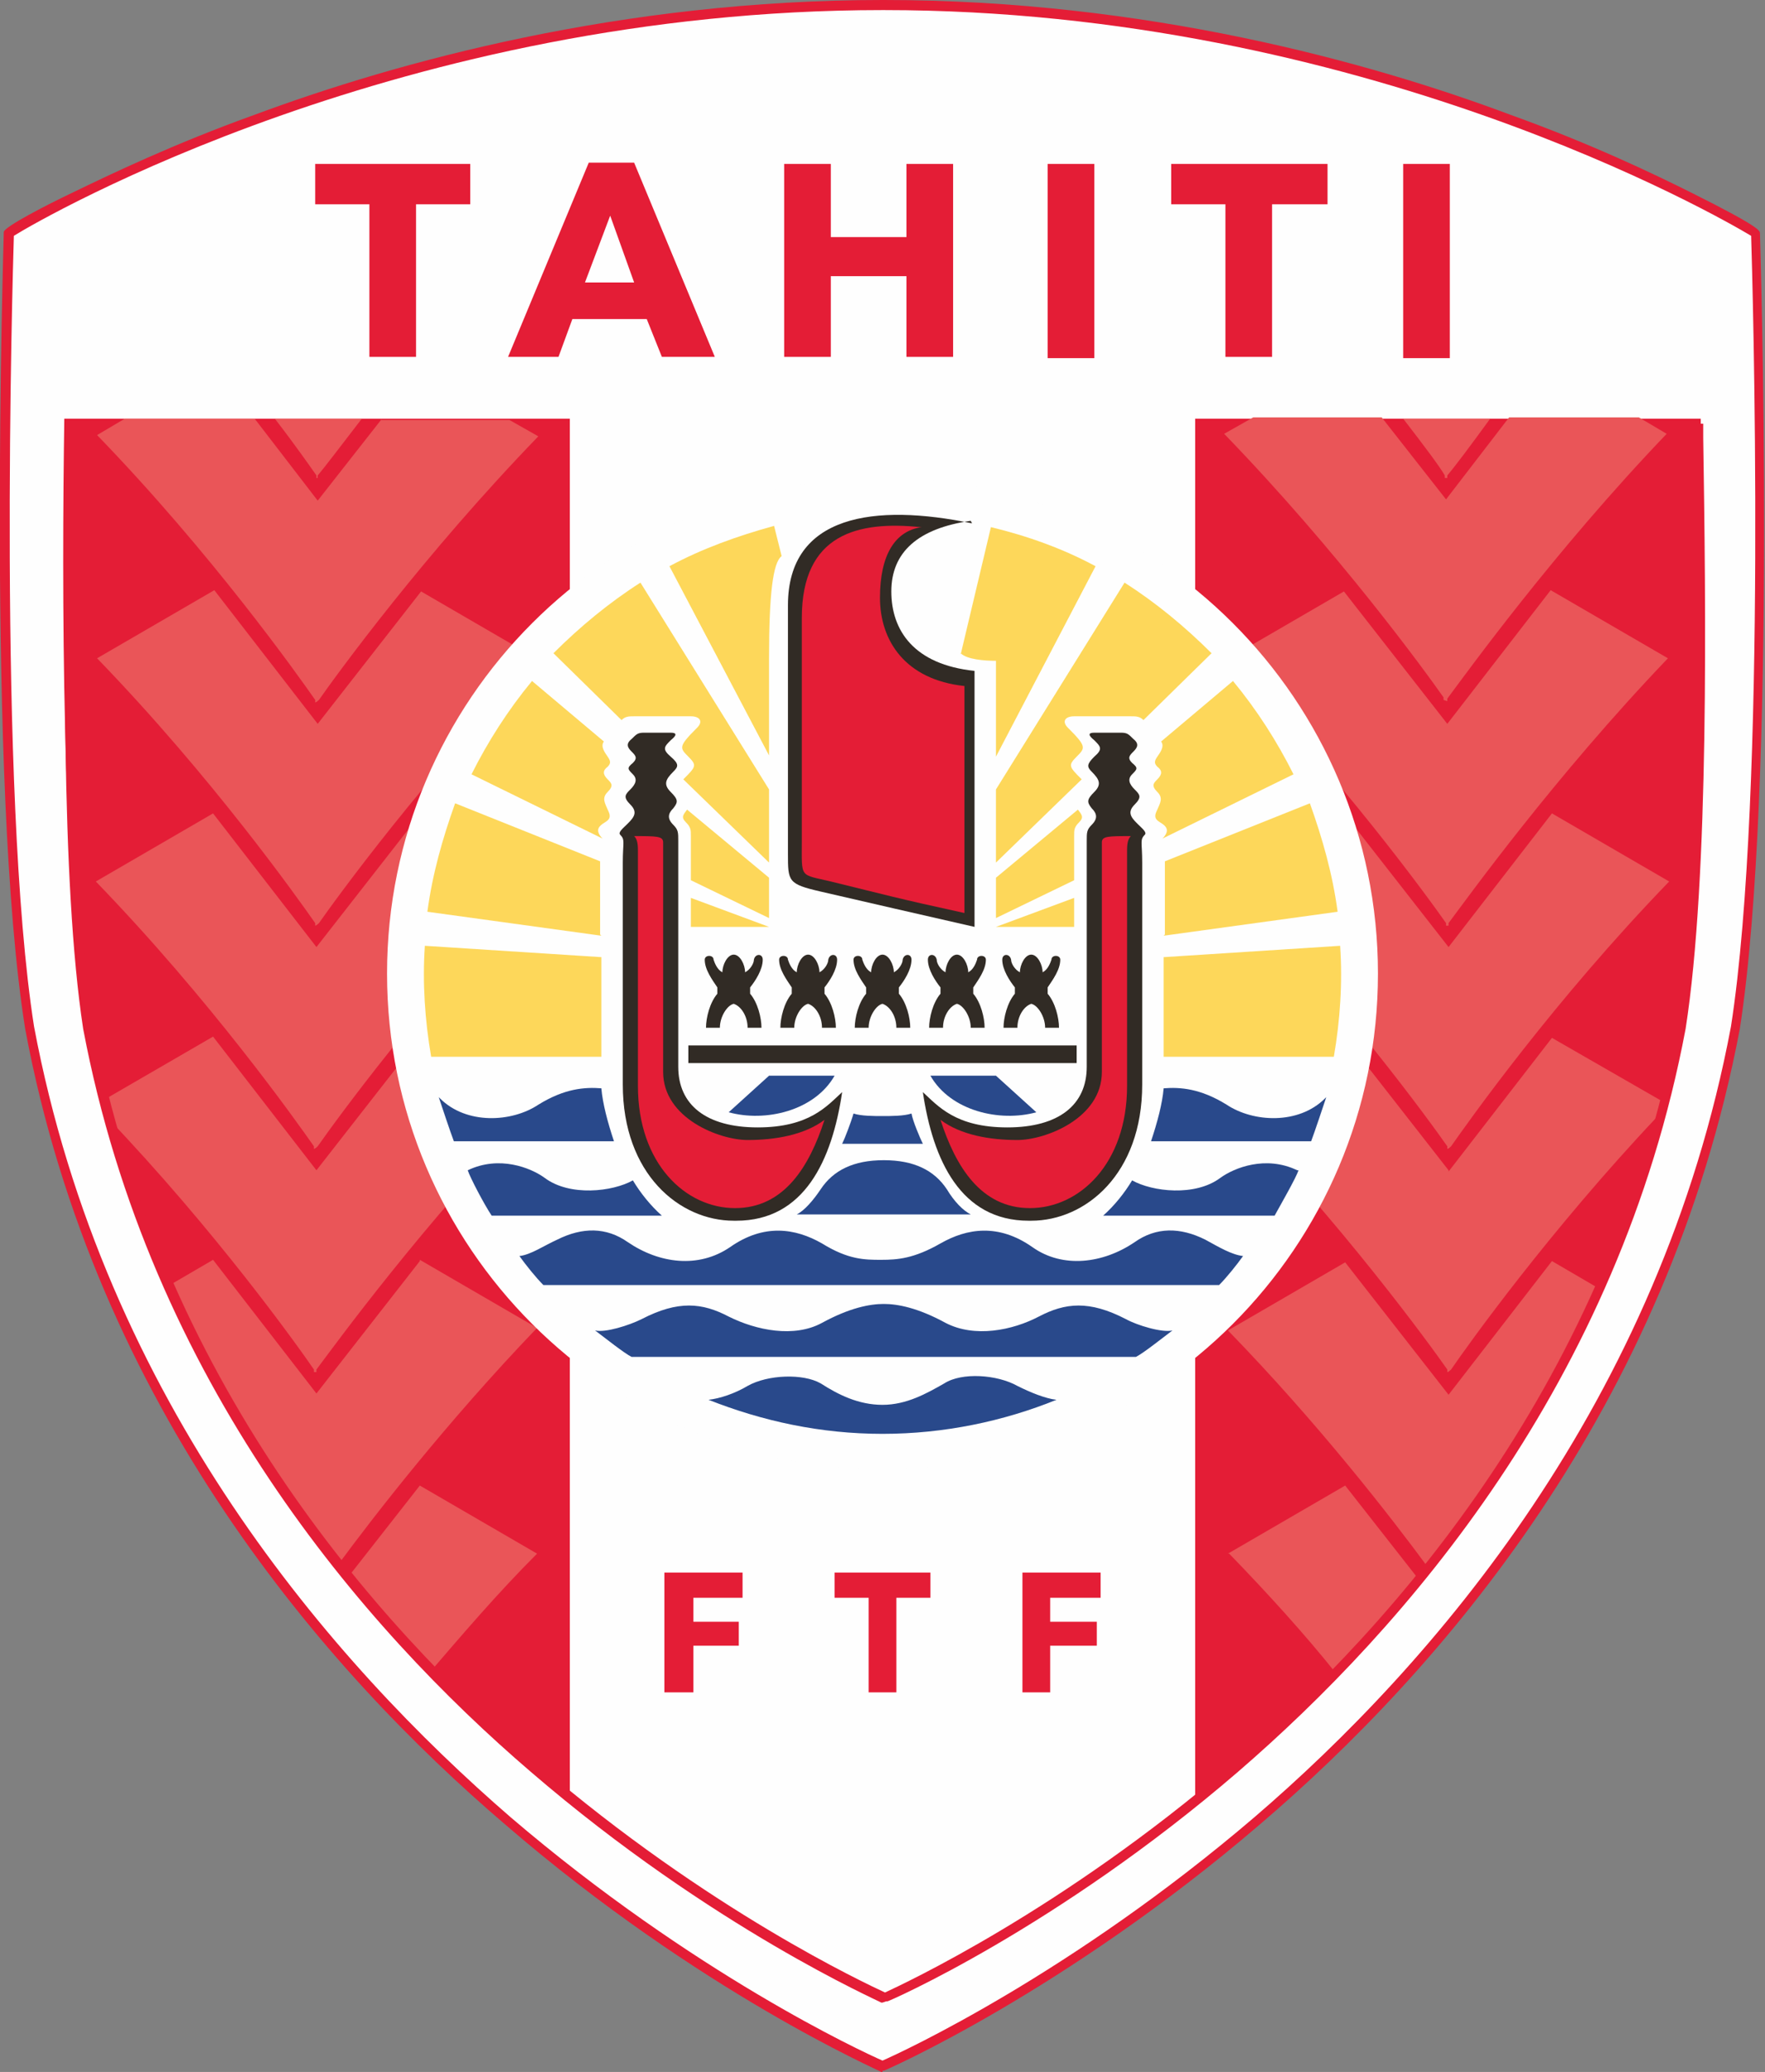 <?xml version="1.0" encoding="UTF-8"?>
<svg id="Livello_1" xmlns="http://www.w3.org/2000/svg" version="1.1" viewBox="0 0 140 164.3">
  <rect x="0" y="0" width="140" height="164.3" fill="#808080" stroke="none"/>
  <!-- Generator: Adobe Illustrator 29.5.1, SVG Export Plug-In . SVG Version: 2.1.0 Build 141)  -->
  <defs>
    <style>
      .st0 {
        fill: #fdd75a;
      }

      .st1 {
        fill: #312b25;
      }

      .st2 {
        fill: #ea5558;
      }

      .st3 {
        fill: #29498b;
      }

      .st4 {
        fill: #fefefe;
      }

      .st5 {
        fill: #e41d36;
      }
    </style>
  </defs>
  <path class="st4" d="M70,.4c40,0,69.3,18.1,69.3,18.1,0,0,1.4,43.5-1.6,63-11,57.9-67.7,82.4-67.7,82.4,0,0-56.7-24.4-67.7-82.4C-.7,62,.7,18.5.7,18.5.7,18.5,30,.4,70,.4"/>
  <path class="st5" d="M6.8,81.5c5.5,28.9,23.1,48.9,38.4,61.2V33.2H5.1c-.2,13.3-.2,36,1.7,48.3"/>
  <path class="st2" d="M33.3,117.8l-5.8,7.4c2.1,2.6,4.4,5.1,6.6,7.4,2.5-2.9,5.3-6.2,8.5-9.4l-9.3-5.4Z"/>
  <path class="st2" d="M33.3,100l-8.2,10.5-8.2-10.6-3.6,2.1c3.7,8.4,8.4,15.7,13.5,22.1,2.8-3.8,8.6-11.3,15.8-18.8l-9.3-5.4Z"/>
  <path class="st2" d="M25.1,108.8v-.2c1.5-2,8.4-11.5,17.5-20.9l-9.3-5.4-8.2,10.5-8.2-10.6-8.8,5.1c0,.4.2.8.3,1.2,8.7,9.1,15.2,18.2,16.5,20.1v.2Z"/>
  <path class="st2" d="M25.1,75.1l-8.2-10.6-9.3,5.4c9.1,9.4,15.9,19,17.3,21v.2c.1,0,.3-.2.3-.2,1.4-2,8.3-11.5,17.4-20.9l-9.3-5.4-8.2,10.5Z"/>
  <path class="st2" d="M25.2,57.4l-8.2-10.6-9.3,5.4c9.1,9.4,15.9,19,17.3,21v.2c.1,0,.3-.2.3-.2,1.4-2,8.3-11.5,17.4-20.9l-9.3-5.4-8.2,10.5Z"/>
  <path class="st2" d="M30.3,33.2l-5.1,6.5-5-6.5h-10.3l-2.2,1.3c9.1,9.4,15.9,19,17.3,21v.2c.1,0,.3-.2.3-.2,1.4-2,8.3-11.5,17.4-20.9l-2.3-1.3h-10.2Z"/>
  <path class="st2" d="M25.2,37.9v-.2c.6-.7,1.8-2.3,3.5-4.5h-6.9c1.7,2.2,2.8,3.8,3.3,4.5v.2Z"/>
  <path class="st5" d="M94.8,33.2v109.5c15.2-12.3,32.9-32.3,38.4-61.2,1.9-12.4,1.9-35,1.7-48.3h-40.1Z"/>
  <path class="st2" d="M97.5,123.2c3.1,3.2,6,6.4,8.4,9.4,2.2-2.3,4.4-4.8,6.6-7.4l-5.8-7.4-9.3,5.4Z"/>
  <path class="st2" d="M114.9,110.6l-8.2-10.5-9.3,5.4c7.2,7.4,13,14.9,15.8,18.7,5.1-6.4,9.8-13.7,13.5-22.1l-3.6-2.1-8.2,10.6Z"/>
  <path class="st2" d="M114.9,92.8l-8.2-10.5-9.3,5.4c9.1,9.4,16,18.9,17.4,20.9v.2c.1,0,.3-.2.3-.2,1.3-1.9,7.8-11,16.4-20.1.1-.4.2-.8.3-1.2l-8.7-5-8.2,10.6Z"/>
  <path class="st2" d="M114.9,75.1l-8.2-10.5-9.3,5.4c9.1,9.4,16,18.9,17.4,20.9v.2c.1,0,.3-.2.3-.2,1.4-2,8.2-11.6,17.3-21l-9.3-5.4-8.2,10.6Z"/>
  <path class="st2" d="M114.9,73.4v-.2c1.5-2,8.4-11.6,17.4-21l-9.3-5.4-8.2,10.6-8.2-10.5-9.3,5.4c9.1,9.4,16,18.9,17.4,20.9v.2Z"/>
  <path class="st2" d="M114.8,55.6v-.2c1.5-2,8.4-11.6,17.4-21l-2.2-1.3h-10.3l-5,6.5-5.1-6.5h-10.2l-2.3,1.3c9.1,9.4,16,18.9,17.4,20.9v.2Z"/>
  <path class="st2" d="M114.8,37.9v-.2c.6-.7,1.8-2.3,3.4-4.5h-6.9c1.7,2.2,2.9,3.8,3.3,4.5v.2Z"/>
  <path class="st5" d="M70,158.8h-.1c-.1-.1-13.4-5.9-27.8-18.3-13.3-11.4-30.2-30.9-35.5-58.9-1.8-11.7-1.5-32.3-1.3-46v-2.1s.8,0,.8,0v2.1c-.2,13.6-.5,34.2,1.3,45.8,5.3,27.8,22.1,47.2,35.3,58.5,13.5,11.6,26,17.4,27.5,18.1,1.5-.7,14-6.5,27.5-18.1,13.2-11.3,30-30.7,35.3-58.5,1.9-12,1.6-33.7,1.4-46.7v-1.1s.7,0,.7,0v1.1c.2,13,.5,34.8-1.4,46.9-5.3,28.1-22.3,47.5-35.5,58.9-14.4,12.4-27.7,18.2-27.8,18.2h-.1Z"/>
  <path class="st5" d="M70,164.3h-.1c-.1-.1-14.4-6.3-29.8-19.6C25.8,132.5,7.6,111.6,2,81.6-1.1,62.2.3,18.9.3,18.4c0-.4,3.5-2.2,5.4-3.1,3.1-1.5,8.1-3.9,14.5-6.2C31.5,4.9,49.3,0,70,0h.1c20.7,0,38.5,4.9,49.7,9.1,6.4,2.3,11.4,4.7,14.4,6.2,5.4,2.7,5.4,3,5.4,3.2,0,.4,1.4,43.8-1.6,63.1-5.7,30.1-23.8,50.9-38.1,63.1-15.4,13.2-29.7,19.5-29.8,19.5h-.1ZM1.1,18.7c-.1,3.3-1.3,44.2,1.6,62.7,5.6,29.8,23.7,50.5,37.8,62.7,14.5,12.4,27.9,18.6,29.5,19.3,1.6-.7,15-6.9,29.5-19.3,14.1-12.1,32.2-32.9,37.8-62.7,2.9-18.6,1.7-59.5,1.6-62.7-2.5-1.5-30.9-17.9-68.8-17.9h-.1C32,.8,3.5,17.2,1.1,18.7Z"/>
  <polygon class="st5" points="55 126.7 55 128.6 58.6 128.6 58.6 130.5 55 130.5 55 134.2 52.7 134.2 52.7 124.7 58.9 124.7 58.9 126.7 55 126.7"/>
  <polygon class="st5" points="83.3 126.7 83.3 128.6 87 128.6 87 130.5 83.3 130.5 83.3 134.2 81.1 134.2 81.1 124.7 87.3 124.7 87.3 126.7 83.3 126.7"/>
  <polygon class="st5" points="71.1 126.7 71.1 134.2 68.9 134.2 68.9 126.7 66.2 126.7 66.2 124.7 73.8 124.7 73.8 126.7 71.1 126.7"/>
  <path class="st4" d="M109.3,77.2c0,21.7-17.6,39.3-39.3,39.3s-39.3-17.6-39.3-39.3,17.6-39.3,39.3-39.3,39.3,17.6,39.3,39.3"/>
  <path class="st3" d="M61,85.3l-3.2,2.9c2.9.8,6.8-.1,8.4-2.9h-5.2Z"/>
  <path class="st3" d="M34.9,87.1c2.1,2.1,5.7,1.9,7.8.5,2.1-1.3,3.7-1.4,5-1.3.1,1.2.5,2.7,1,4.2h-12.7c-.3-.8-.9-2.6-1.2-3.5"/>
  <path class="st3" d="M37.1,92.8c2.5-1.2,5-.2,6.1.6,2,1.5,5.4,1.1,7,.2.6,1,1.4,2,2.3,2.8h-13.5c-.6-.9-1.7-3-1.9-3.6"/>
  <path class="st3" d="M96.7,101.9c.6-.6,1.4-1.6,1.9-2.3-.9-.1-1.9-.7-3-1.3-2-1-3.9-1-5.6.2-2.5,1.7-5.7,2.1-8.1.4-2.7-1.9-5.2-1.5-7.3-.3-2.1,1.2-3.4,1.3-4.7,1.3s-2.6,0-4.7-1.3c-2.1-1.2-4.6-1.6-7.3.3-2.5,1.7-5.6,1.3-8.1-.4-1.7-1.2-3.6-1.2-5.6-.2-1.1.5-2.1,1.2-3,1.3.5.7,1.3,1.7,1.9,2.3h53.5Z"/>
  <path class="st3" d="M90.1,107.6c.6-.3,2.1-1.5,2.9-2.1-.8.2-2.8-.4-3.7-.9-2.9-1.5-4.8-1.3-6.9-.2-2.1,1.1-5.1,1.7-7.4.5-2.2-1.2-3.8-1.5-4.9-1.5s-2.7.3-4.9,1.5c-2.2,1.2-5.2.6-7.4-.5-2.1-1.1-4-1.3-6.9.2-1,.5-2.9,1.1-3.7.9.8.6,2.3,1.8,2.9,2.1h40.1Z"/>
  <path class="st3" d="M77,96.3c-.6-.3-1.3-1-1.9-2-1-1.5-2.6-2.3-5-2.3s-4,.8-5,2.3c-.6.9-1.3,1.7-1.9,2h13.9Z"/>
  <path class="st3" d="M73.2,90.7c-.2-.4-.8-1.8-.9-2.4-.6.2-1.6.2-2.3.2s-1.7,0-2.3-.2c-.2.7-.7,2-.9,2.4h6.4Z"/>
  <path class="st3" d="M79,85.3l3.2,2.9c-2.9.8-6.8-.1-8.4-2.9h5.2Z"/>
  <path class="st3" d="M105.1,87.1c-2.1,2.1-5.7,1.9-7.8.5-2.1-1.3-3.7-1.4-5-1.3-.1,1.2-.5,2.7-1,4.2h12.7c.3-.8.9-2.6,1.2-3.5"/>
  <path class="st3" d="M102.9,92.8c-2.5-1.2-5-.2-6.1.6-2,1.5-5.4,1.1-7,.2-.6,1-1.4,2-2.3,2.8h13.6c.5-.9,1.7-3,1.9-3.6"/>
  <path class="st3" d="M83.8,111c-4.2,1.7-8.9,2.7-13.8,2.7s-9.5-1-13.8-2.7c.9-.1,2.1-.5,3.1-1.1,1.6-.9,4.4-1,5.8-.2,1.4.9,3,1.7,4.9,1.7s3.5-.9,4.9-1.7c1.4-.9,4.2-.7,5.8.2,1,.5,2.2,1,3.1,1.1"/>
  <path class="st1" d="M77.1,41.5c-7.7-1.6-14.6-.7-14.6,6.5v19.7c0,2.2,0,2.4,2.6,3,5.6,1.3,6.1,1.4,12.2,2.8v-20.3c-4.8-.5-6.6-3.2-6.6-6.3s2.1-5,6.3-5.6"/>
  <path class="st1" d="M58.2,96.8c-4.3,0-8.8-3.7-8.8-10.8v-17.6c0-1.6.2-1.8-.2-2.2-.2-.2.2-.5.6-.9.5-.5.8-.9.2-1.5-.6-.6-.4-.8,0-1.2.4-.4.6-.8.2-1.2-.4-.4-.5-.5,0-.9.4-.4.2-.6-.1-.9-.3-.3-.5-.6,0-1,.4-.4.5-.5,1-.5h2.1c.5,0,.5.2,0,.6-.5.5-.7.7,0,1.3s.6.8.2,1.2c-.6.6-.8,1-.2,1.6.6.6.6.8.2,1.3-.4.4-.5.8,0,1.3.4.4.4.6.4,1.3v17.9c0,3,2.2,4.8,6.3,4.8s5.5-1.7,6.7-2.8c-.8,5.4-3,10.2-8.4,10.2"/>
  <path class="st1" d="M70,79.6c.6.2,1.1,1,1.1,1.9h1.1c0-.8-.3-2-.9-2.7,0-.2,0-.4,0-.5.4-.5,1-1.4,1-2.2,0-.5-.6-.5-.7,0,0,.3-.3.8-.7,1,0-.6-.4-1.4-.9-1.4s-.9.8-.9,1.4c-.4-.2-.6-.7-.7-1,0-.4-.7-.4-.7,0,0,.8.6,1.6,1,2.2,0,.2,0,.3,0,.5-.6.7-.9,1.9-.9,2.7h1.1c0-.9.6-1.8,1.1-1.9"/>
  <path class="st1" d="M64.1,79.6c.6.2,1.1,1,1.1,1.9h1.1c0-.8-.3-2-.9-2.7,0-.2,0-.4,0-.5.4-.5,1-1.4,1-2.2,0-.5-.6-.5-.7,0,0,.3-.3.8-.7,1,0-.6-.4-1.4-.9-1.4s-.9.8-.9,1.4c-.4-.2-.6-.7-.7-1,0-.4-.7-.4-.7,0,0,.8.6,1.6,1,2.2,0,.2,0,.3,0,.5-.6.7-.9,1.9-.9,2.7h1.1c0-.9.6-1.8,1.1-1.9"/>
  <path class="st1" d="M58.2,79.6c.6.2,1.1,1,1.1,1.9h1.1c0-.8-.3-2-.9-2.7,0-.2,0-.4,0-.5.4-.5,1-1.4,1-2.2,0-.5-.6-.5-.7,0,0,.3-.3.8-.7,1,0-.6-.4-1.4-.9-1.4s-.9.8-.9,1.4c-.4-.2-.6-.7-.7-1,0-.4-.7-.4-.7,0,0,.8.6,1.6,1,2.2,0,.2,0,.3,0,.5-.6.7-.9,1.9-.9,2.7h1.1c0-.9.6-1.8,1.1-1.9"/>
  <path class="st1" d="M75.9,79.6c-.6.2-1.1,1-1.1,1.9h-1.1c0-.8.3-2,.9-2.7,0-.2,0-.4,0-.5-.4-.5-1-1.4-1-2.2,0-.5.6-.5.7,0,0,.3.3.8.7,1,0-.6.4-1.4.9-1.4s.9.8.9,1.4c.4-.2.6-.7.7-1,0-.4.7-.4.7,0,0,.8-.6,1.6-1,2.2,0,.2,0,.3,0,.5.6.7.9,1.9.9,2.7h-1.1c0-.9-.6-1.8-1.1-1.9"/>
  <path class="st1" d="M81.8,79.6c-.6.2-1.1,1-1.1,1.9h-1.1c0-.8.3-2,.9-2.7,0-.2,0-.4,0-.5-.4-.5-1-1.4-1-2.2,0-.5.6-.5.7,0,0,.3.3.8.7,1,0-.6.4-1.4.9-1.4s.9.8.9,1.4c.4-.2.6-.7.7-1,0-.4.7-.4.7,0,0,.8-.6,1.6-1,2.2,0,.2,0,.3,0,.5.6.7.9,1.9.9,2.7h-1.1c0-.9-.6-1.8-1.1-1.9"/>
  <rect class="st1" x="54.6" y="82.9" width="30.8" height="1.4"/>
  <path class="st1" d="M81.8,96.8c4.3,0,8.8-3.7,8.8-10.8v-17.6c0-1.6-.2-1.8.2-2.2.2-.2-.2-.5-.6-.9-.5-.5-.8-.9-.2-1.5.6-.6.4-.8,0-1.2-.4-.4-.6-.8-.2-1.2.4-.4.5-.5,0-.9-.4-.4-.2-.6.1-.9.3-.3.5-.6,0-1-.4-.4-.5-.5-1-.5h-2.1c-.5,0-.5.2,0,.6.5.5.7.7,0,1.3-.6.6-.6.8-.2,1.2.6.6.8,1,.2,1.6-.6.6-.6.8-.2,1.3.4.4.5.8,0,1.3-.4.4-.4.6-.4,1.3v17.9c0,3-2.2,4.8-6.3,4.8s-5.5-1.7-6.7-2.8c.8,5.4,3,10.2,8.4,10.2"/>
  <path class="st0" d="M54.8,73.5s0-1,0-2.3l6.2,2.3h-6.2Z"/>
  <path class="st0" d="M47.7,74.2l-13.8-1.9c.4-3,1.2-5.8,2.2-8.6l11.5,4.6v5.8Z"/>
  <path class="st0" d="M76.2,51.9l2.4-10.1c2.9.7,5.7,1.7,8.3,3.1l-7.9,15.1v-7.6c-.9,0-2.3-.1-2.8-.6"/>
  <path class="st0" d="M47.7,75.9l-14-.9c-.2,2.9,0,5.9.5,8.8,0,0,13.5,0,13.5,0v-8Z"/>
  <path class="st0" d="M47.7,66.4c-.5-.6-.2-.9.3-1.2.5-.3.4-.6.2-1-.2-.5-.5-.9,0-1.4.5-.5.3-.7,0-1-.4-.4-.4-.7,0-1,.3-.3.2-.5,0-.8-.2-.3-.6-.8-.3-1.2l-5.7-4.8c-1.9,2.3-3.5,4.8-4.8,7.4l10.4,5.1Z"/>
  <path class="st0" d="M61,68.4l-6.8-6.6c1-1,1.1-1.1.4-1.8-.7-.7-.8-.8.7-2.3.5-.5.2-.9-.5-.9h-4.5c-.4,0-.7,0-1,.3l-5.4-5.3c2.1-2.1,4.4-4,6.9-5.6l10.2,16.4v5.7Z"/>
  <path class="st0" d="M54.8,69.8c0-1.6,0-3.3,0-3.5,0-.5,0-.7-.4-1.1-.4-.4-.2-.6.1-1l6.5,5.4v3.2l-6.2-3Z"/>
  <path class="st0" d="M61,60v-7.8c0-5,.3-7.6,1-8.1l-.6-2.4c-2.9.8-5.7,1.8-8.3,3.2l7.9,15Z"/>
  <path class="st0" d="M85.2,73.5s0-1,0-2.3l-6.2,2.3h6.2Z"/>
  <path class="st0" d="M92.3,74.2l13.8-1.9c-.4-3-1.2-5.8-2.2-8.6l-11.5,4.6v5.8Z"/>
  <path class="st0" d="M92.3,75.9l14-.9c.2,2.9,0,5.9-.5,8.8,0,0-13.5,0-13.5,0v-8Z"/>
  <path class="st0" d="M92.3,66.4c.5-.6.2-.9-.3-1.2-.5-.3-.4-.6-.2-1,.2-.5.5-.9,0-1.4-.5-.5-.3-.7,0-1,.4-.4.4-.7,0-1-.3-.3-.2-.5,0-.8.2-.3.6-.8.3-1.2l5.7-4.8c1.9,2.3,3.5,4.8,4.8,7.4l-10.4,5.1Z"/>
  <path class="st0" d="M79,68.4l6.8-6.6c-1-1-1.1-1.1-.4-1.8.7-.7.8-.8-.7-2.3-.5-.5-.2-.9.5-.9h4.5c.4,0,.7,0,1,.3l5.4-5.3c-2.1-2.1-4.4-4-6.9-5.6l-10.2,16.4v5.7Z"/>
  <path class="st0" d="M85.2,69.8v-3.5c0-.5,0-.7.4-1.1.4-.4.2-.6-.1-1l-6.5,5.4v3.2l6.2-3Z"/>
  <path class="st5" d="M50.3,66.3c.2.2.3.5.3,1.1v18.7c0,6.2,3.8,9.7,7.7,9.7s5.9-3.3,7.1-7c-1.6,1.2-3.9,1.6-6.1,1.6s-6.7-1.7-6.7-5.4v-18.2c0-.5-.5-.5-2.4-.5"/>
  <path class="st5" d="M73,41.8c-4.9-.5-9.4.5-9.4,7.2v17.7c0,3-.2,2.6,2.3,3.2,4.5,1.1,5.1,1.3,10.6,2.5v-18c-4.7-.5-6.7-3.6-6.7-7s1.2-5.3,3.3-5.6"/>
  <path class="st5" d="M89.7,66.3c-.2.2-.3.5-.3,1.1v18.7c0,6.2-3.8,9.7-7.7,9.7s-5.9-3.3-7.1-7c1.6,1.2,3.9,1.6,6.1,1.6s6.7-1.7,6.7-5.4v-18.2c0-.5.5-.5,2.4-.5"/>
  <polygon class="st5" points="33 16.2 33 28.3 29.3 28.3 29.3 16.2 25 16.2 25 13 37.3 13 37.3 16.2 33 16.2"/>
  <path class="st5" d="M52.5,28.3l-1.2-3h-5.9l-1.1,3h-4l6.4-15.4h3.6l6.4,15.4h-4.1ZM48.4,17.1l-2,5.3h3.9l-1.9-5.3Z"/>
  <polygon class="st5" points="71.9 28.3 71.9 21.9 65.9 21.9 65.9 28.3 62.2 28.3 62.2 13 65.9 13 65.9 18.8 71.9 18.8 71.9 13 75.6 13 75.6 28.3 71.9 28.3"/>
  <rect class="st5" x="83.1" y="13" width="3.7" height="15.4"/>
  <polygon class="st5" points="100.9 16.2 100.9 28.3 97.2 28.3 97.2 16.2 92.9 16.2 92.9 13 105.3 13 105.3 16.2 100.9 16.2"/>
  <rect class="st5" x="111.3" y="13" width="3.7" height="15.4"/>
</svg>